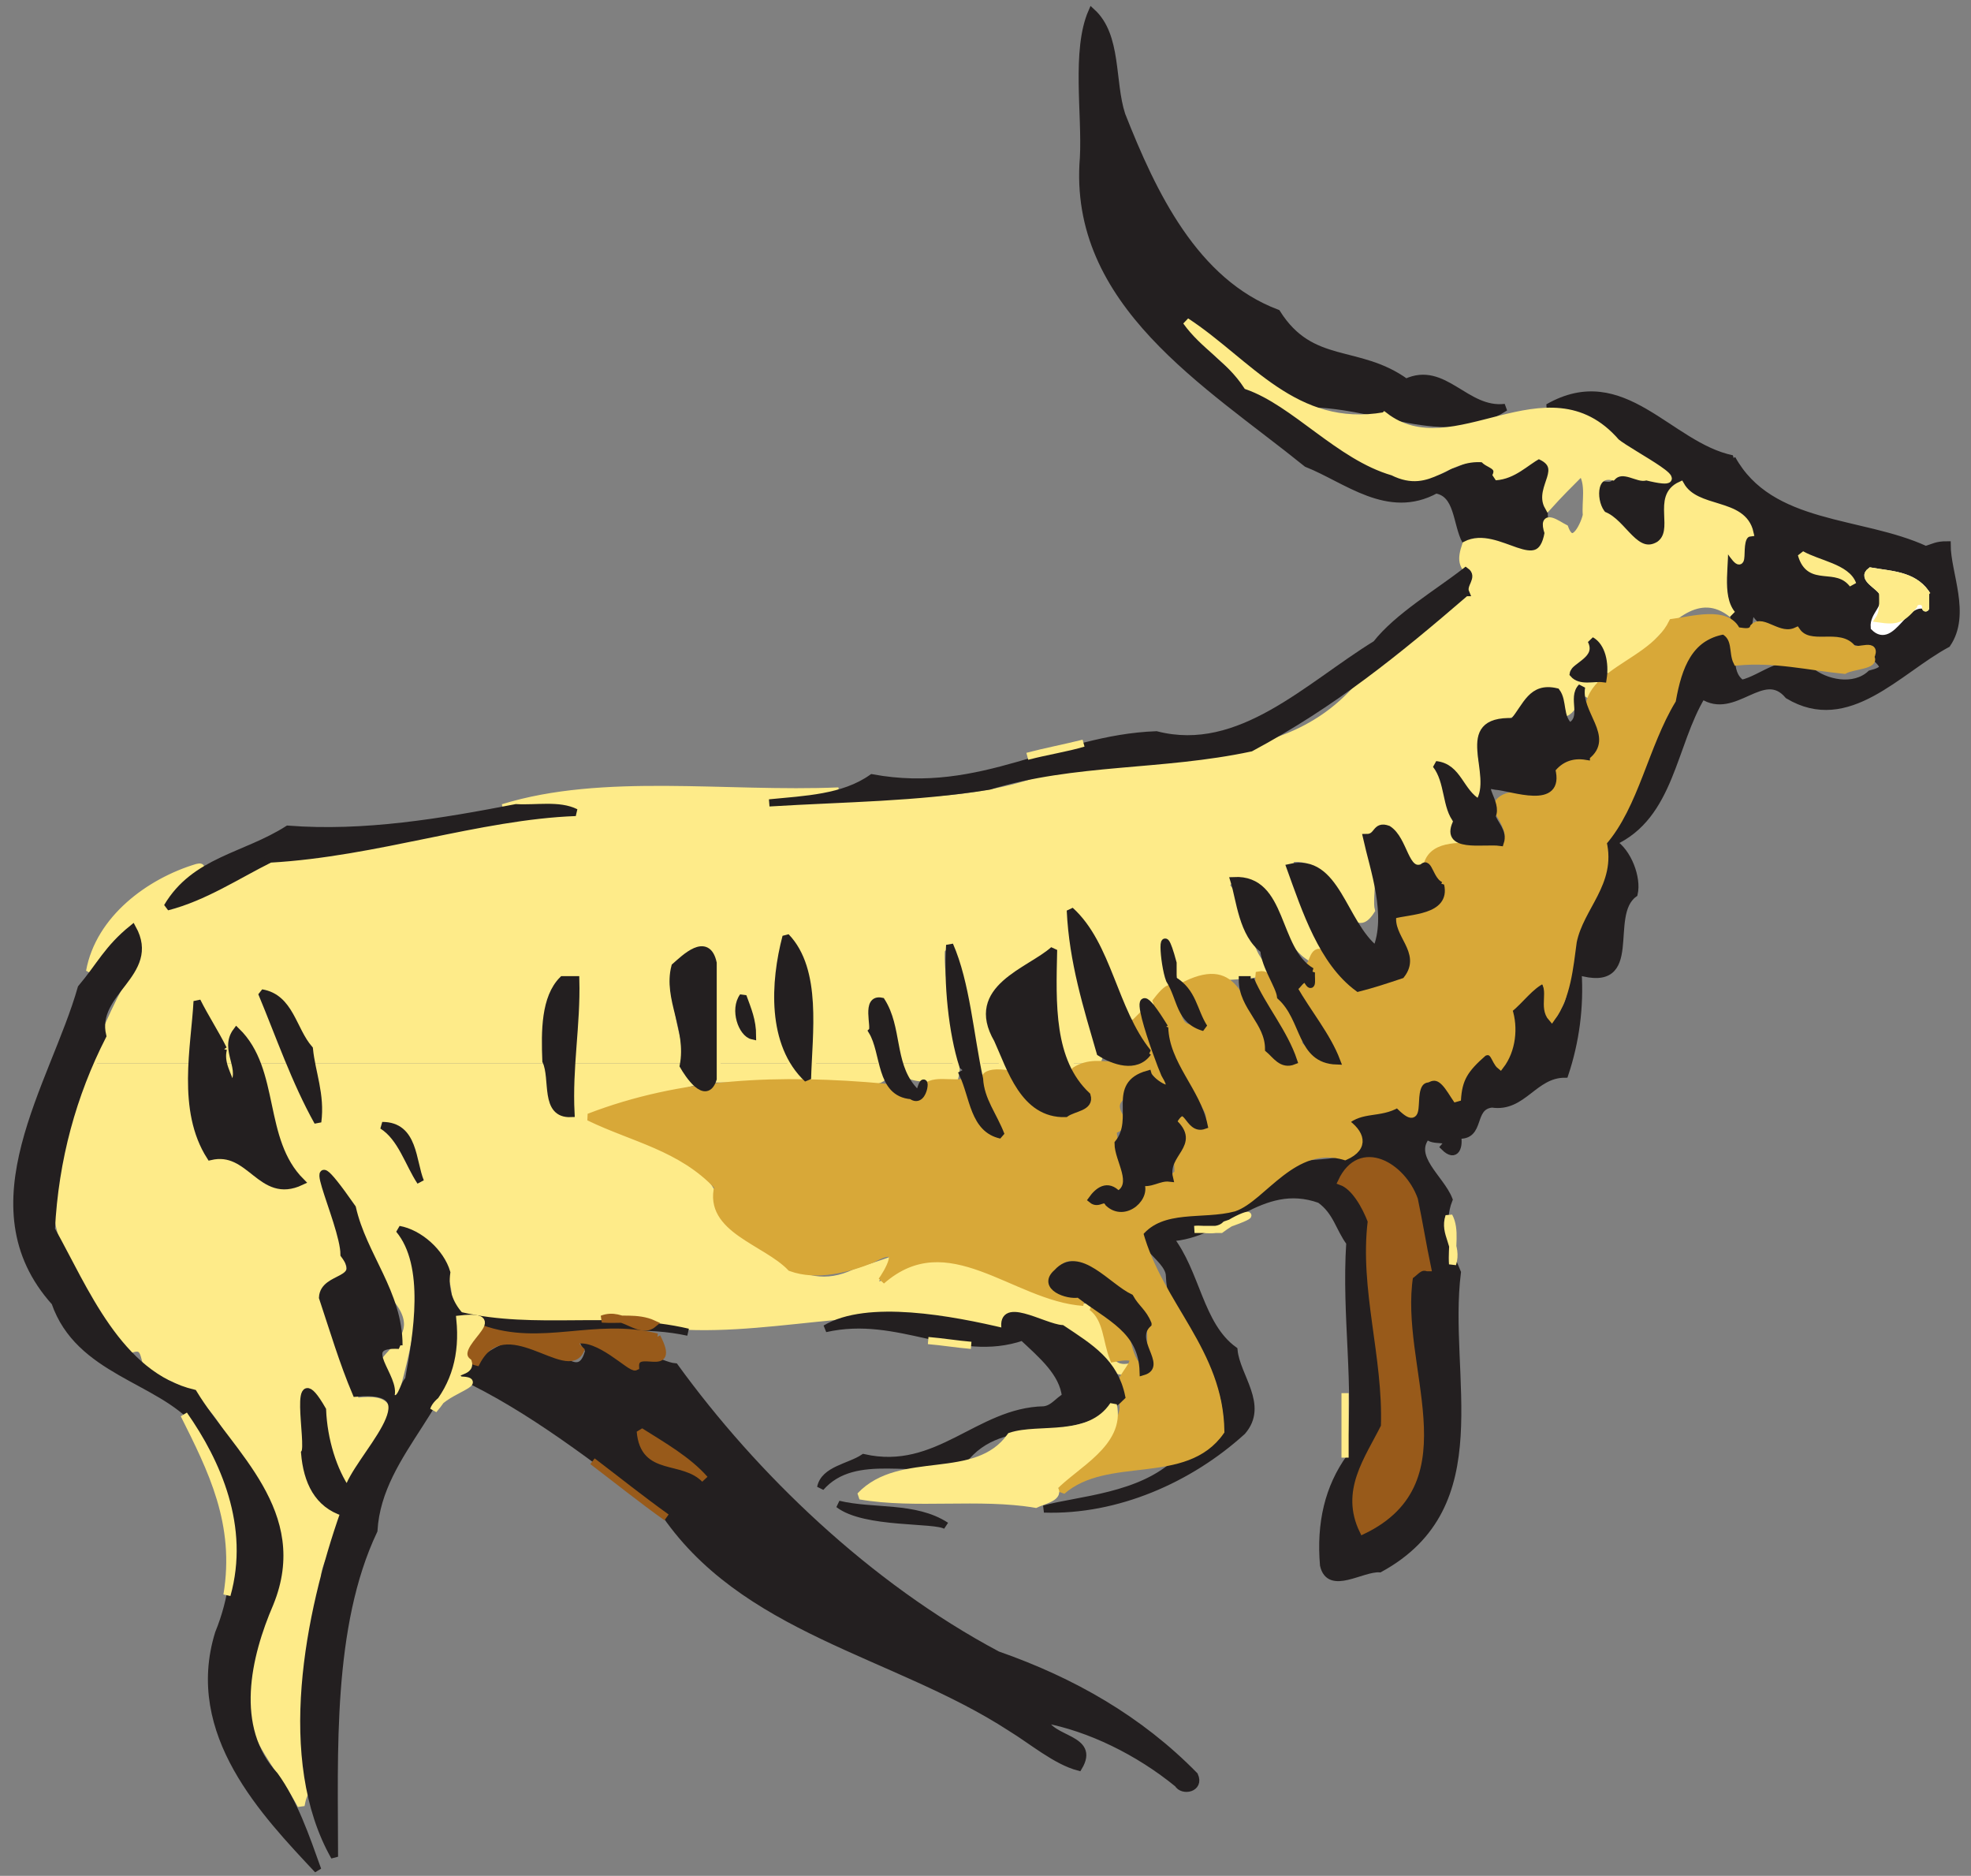 <?xml version="1.0" encoding="UTF-8" standalone="no"?>
<!-- Created with Inkscape (http://www.inkscape.org/) -->

<svg
   xmlns:dc="http://purl.org/dc/elements/1.1/"
   xmlns:cc="http://creativecommons.org/ns#"
   xmlns:rdf="http://www.w3.org/1999/02/22-rdf-syntax-ns#"
   xmlns:svg="http://www.w3.org/2000/svg"
   xmlns="http://www.w3.org/2000/svg"
   xmlns:sodipodi="http://sodipodi.sourceforge.net/DTD/sodipodi-0.dtd"
   xmlns:inkscape="http://www.inkscape.org/namespaces/inkscape"
   id="svg23713"
   version="1.1"
   inkscape:version="0.48.1 "
   width="206.25"
   height="196.25"
   xml:space="preserve"
   sodipodi:docname="Antelope_05.pdf"><rect width="100%" height="100%" fill="#808080" stroke="none"/><defs
     id="defs23717" /><sodipodi:namedview
     pagecolor="#ffffff"
     bordercolor="#666666"
     borderopacity="1"
     objecttolerance="10"
     gridtolerance="10"
     guidetolerance="10"
     inkscape:pageopacity="0"
     inkscape:pageshadow="2"
     inkscape:window-width="640"
     inkscape:window-height="480"
     id="namedview23715"
     showgrid="false"
     inkscape:zoom="1.4828025"
     inkscape:cx="103.125"
     inkscape:cy="98.125"
     inkscape:window-x="407"
     inkscape:window-y="117"
     inkscape:window-maximized="0"
     inkscape:current-layer="g23721" /><g
     id="g23721"
     inkscape:groupmode="layer"
     inkscape:label="Antelope_05"
     transform="matrix(1.25,0,0,-1.25,0,196.25)"><g
       id="g23723"
       transform="scale(0.24,0.24)"><path
         d="m 391.25,614.168 c 10.832,-27.5 25.418,-58.336 54.168,-69.168 12.082,-19.168 28.332,-12.082 45,-24.168 13.332,6.25 20.832,-10.414 34.582,-8.75 -20.832,-13.75 -45,2.086 -70.832,1.25 -14.168,8.336 -26.25,19.168 -40.418,30 -0.418,-0.414 -1.25,-0.832 -1.25,-1.25 14.582,-23.75 39.582,-30.832 62.918,-49.582 8.75,-4.168 21.664,-9.582 31.25,-2.918 3.332,0.418 9.164,5.418 13.75,1.25 -2.086,-5 5,-5.414 7.5,-2.914 3.332,2.082 8.75,9.164 12.082,2.914 -5.418,-8.332 5,-28.75 -9.168,-28.332 -6.25,1.668 -12.5,4.168 -19.582,2.918 -3.332,6.25 -2.5,16.664 -10.418,17.914 -16.664,-9.164 -31.25,3.75 -45,9.168 -34.582,27.918 -82.082,55.832 -77.914,106.668 0.832,15 -2.918,37.5 2.914,50.832 9.168,-8.332 6.668,-24.168 10.418,-35.832"
         style="fill:#231f20;fill-opacity:1;fill-rule:nonzero;stroke:none"
         id="path23725" /><path
         d="m 391.25,614.168 c 10.832,-27.5 25.418,-58.336 54.168,-69.168 12.082,-19.168 28.332,-12.082 45,-24.168 13.332,6.25 20.832,-10.414 34.582,-8.75 -20.832,-13.75 -45,2.086 -70.832,1.25 -14.168,8.336 -26.25,19.168 -40.418,30 -0.418,-0.414 -1.25,-0.832 -1.25,-1.25 14.582,-23.75 39.582,-30.832 62.918,-49.582 8.75,-4.168 21.664,-9.582 31.25,-2.918 3.332,0.418 9.164,5.418 13.75,1.25 -2.086,-5 5,-5.414 7.5,-2.914 3.332,2.082 8.75,9.164 12.082,2.914 -5.418,-8.332 5,-28.75 -9.168,-28.332 -6.25,1.668 -12.5,4.168 -19.582,2.918 -3.332,6.25 -2.5,16.664 -10.418,17.914 -16.664,-9.164 -31.25,3.75 -45,9.168 -34.582,27.918 -82.082,55.832 -77.914,106.668 0.832,15 -2.918,37.5 2.914,50.832 9.168,-8.332 6.668,-24.168 10.418,-35.832 z"
         style="fill:none;stroke:#231f20;stroke-opacity:1;stroke-width:2.5;stroke-linecap:square;stroke-linejoin:miter;stroke-miterlimit:2;stroke-dasharray:none"
         id="path23727" /><path
         d="m 604.168,494.168 c 13.332,-24.168 45,-21.25 67.5,-31.668 2.914,0.832 3.75,1.668 7.5,1.668 0,-10 7.082,-24.168 0,-34.586 -17.086,-9.164 -34.586,-30.414 -55.418,-17.914 -8.75,10.414 -18.75,-7.5 -30,0 -10.418,-17.086 -10.832,-42.086 -31.25,-51.25 5.418,-3.336 8.75,-12.5 7.5,-17.918 -10.418,-7.5 2.918,-33.75 -19.582,-27.082 0.832,-12.5 -0.836,-24.586 -4.586,-35.836 -10.832,0 -14.582,-12.082 -25.414,-10.414 -7.918,-0.836 -3.336,-11.668 -12.086,-10.836 0.836,-3.75 -0.414,-8.332 -4.582,-4.164 3.75,4.164 -4.582,1.25 -5.832,4.164 -6.668,-7.5 4.582,-15 7.5,-22.5 -3.336,-8.332 -0.418,-17.914 2.914,-25.414 -4.582,-36.25 13.336,-81.25 -27.082,-103.336 -6.25,0.418 -17.5,-7.914 -19.582,1.25 -1.25,14.586 1.664,27.086 9.164,37.5 2.918,25.836 -1.664,48.75 0,75 -3.75,5 -4.582,10.836 -10.414,15 -20.836,7.5 -33.336,-12.5 -52.5,-13.332 9.582,-12.082 10.414,-30.418 22.5,-39.168 0.832,-9.164 10.832,-19.164 2.914,-28.332 -18.332,-16.668 -43.75,-27.918 -69.164,-27.082 12.082,3.332 33.75,4.164 46.664,16.664 5.418,2.5 13.336,4.586 16.668,12.086 2.082,22.5 -18.75,31.25 -19.582,52.5 0,7.082 -16.668,12.914 -4.586,19.164 14.586,1.668 34.586,2.086 40.418,13.75 8.332,11.668 27.082,0.836 32.918,15 -4.168,4.586 -7.918,6.25 1.664,7.5 3.336,2.918 11.25,5 15,0 1.25,5 2.918,16.25 10.418,12.086 1.668,-2.918 1.668,-5.836 4.582,-7.5 5,7.082 1.668,14.582 12.086,16.25 -0.836,-2.086 1.664,-2.918 2.914,-4.586 10.836,9.586 -3.332,23.336 13.336,30 1.664,-2.082 2.914,-22.082 9.164,-8.75 4.586,7.5 0.418,18.336 5.836,25.418 -1.25,13.332 15,19.168 9.164,34.582 13.336,14.586 15.836,38.75 27.086,57.086 -0.836,7.914 8.332,10.414 13.332,13.332 4.582,-4.582 0.418,-12.5 6.25,-16.668 7.5,1.668 15,10 23.75,4.586 5.418,-4.586 15.418,-6.668 21.25,-1.25 10,2.5 -1.25,5 0,10.414 -7.5,0.418 -14.168,4.586 -22.5,2.918 -5,5.418 -15.418,0.832 -18.332,9.168 -2.918,-2.5 0.414,-8.336 -5.836,-6.25 -2.082,5.832 -10,42.914 1.668,19.582 -3.75,12.082 12.082,13.75 -1.668,20.832 -5.832,5.836 -15.832,3.75 -19.582,10.836 -13.75,-3.75 3.332,-28.336 -15,-21.25 -5.418,7.082 -14.168,10 -13.332,19.582 1.664,0.418 4.582,-1.25 5.832,1.668 -0.418,2.5 4.168,0.832 6.25,1.25 2.5,-3.336 11.25,-0.836 15,-1.25 -12.082,11.664 -29.582,18.75 -45,25.414 26.25,15 42.082,-13.332 64.168,-17.914"
         style="fill:#231f20;fill-opacity:1;fill-rule:nonzero;stroke:none"
         id="path23729" /><path
         d="m 604.168,494.168 c 13.332,-24.168 45,-21.25 67.5,-31.668 2.914,0.832 3.75,1.668 7.5,1.668 0,-10 7.082,-24.168 0,-34.586 -17.086,-9.164 -34.586,-30.414 -55.418,-17.914 -8.75,10.414 -18.75,-7.5 -30,0 -10.418,-17.086 -10.832,-42.086 -31.25,-51.25 5.418,-3.336 8.75,-12.5 7.5,-17.918 -10.418,-7.5 2.918,-33.75 -19.582,-27.082 0.832,-12.5 -0.836,-24.586 -4.586,-35.836 -10.832,0 -14.582,-12.082 -25.414,-10.414 -7.918,-0.836 -3.336,-11.668 -12.086,-10.836 0.836,-3.75 -0.414,-8.332 -4.582,-4.164 3.75,4.164 -4.582,1.25 -5.832,4.164 -6.668,-7.5 4.582,-15 7.5,-22.5 -3.336,-8.332 -0.418,-17.914 2.914,-25.414 -4.582,-36.25 13.336,-81.25 -27.082,-103.336 -6.25,0.418 -17.5,-7.914 -19.582,1.25 -1.25,14.586 1.664,27.086 9.164,37.5 2.918,25.836 -1.664,48.75 0,75 -3.75,5 -4.582,10.836 -10.414,15 -20.836,7.5 -33.336,-12.5 -52.5,-13.332 9.582,-12.082 10.414,-30.418 22.5,-39.168 0.832,-9.164 10.832,-19.164 2.914,-28.332 -18.332,-16.668 -43.75,-27.918 -69.164,-27.082 12.082,3.332 33.75,4.164 46.664,16.664 5.418,2.5 13.336,4.586 16.668,12.086 2.082,22.5 -18.75,31.25 -19.582,52.5 0,7.082 -16.668,12.914 -4.586,19.164 14.586,1.668 34.586,2.086 40.418,13.75 8.332,11.668 27.082,0.836 32.918,15 -4.168,4.586 -7.918,6.25 1.664,7.5 3.336,2.918 11.25,5 15,0 1.25,5 2.918,16.25 10.418,12.086 1.668,-2.918 1.668,-5.836 4.582,-7.5 5,7.082 1.668,14.582 12.086,16.25 -0.836,-2.086 1.664,-2.918 2.914,-4.586 10.836,9.586 -3.332,23.336 13.336,30 1.664,-2.082 2.914,-22.082 9.164,-8.75 4.586,7.5 0.418,18.336 5.836,25.418 -1.25,13.332 15,19.168 9.164,34.582 13.336,14.586 15.836,38.75 27.086,57.086 -0.836,7.914 8.332,10.414 13.332,13.332 4.582,-4.582 0.418,-12.5 6.25,-16.668 7.5,1.668 15,10 23.75,4.586 5.418,-4.586 15.418,-6.668 21.25,-1.25 10,2.5 -1.25,5 0,10.414 -7.5,0.418 -14.168,4.586 -22.5,2.918 -5,5.418 -15.418,0.832 -18.332,9.168 -2.918,-2.5 0.414,-8.336 -5.836,-6.25 -2.082,5.832 -10,42.914 1.668,19.582 -3.75,12.082 12.082,13.75 -1.668,20.832 -5.832,5.836 -15.832,3.75 -19.582,10.836 -13.75,-3.75 3.332,-28.336 -15,-21.25 -5.418,7.082 -14.168,10 -13.332,19.582 1.664,0.418 4.582,-1.25 5.832,1.668 -0.418,2.5 4.168,0.832 6.25,1.25 2.5,-3.336 11.25,-0.836 15,-1.25 -12.082,11.664 -29.582,18.75 -45,25.414 26.25,15 42.082,-13.332 64.168,-17.914 z"
         style="fill:none;stroke:#231f20;stroke-opacity:1;stroke-width:2.5;stroke-linecap:square;stroke-linejoin:miter;stroke-miterlimit:2;stroke-dasharray:none"
         id="path23731" /><path
         d="m 646.25,450.418 c -5.832,7.5 -15,0 -17.918,10.414 5.836,-3.332 15.836,-4.582 17.918,-10.414"
         style="fill:#feeb89;fill-opacity:1;fill-rule:nonzero;stroke:none"
         id="path23733" /><path
         d="m 646.25,450.418 c -5.832,7.5 -15,0 -17.918,10.414 5.836,-3.332 15.836,-4.582 17.918,-10.414 z"
         style="fill:none;stroke:#feeb89;stroke-opacity:1;stroke-width:2.5;stroke-linecap:square;stroke-linejoin:miter;stroke-miterlimit:2;stroke-dasharray:none"
         id="path23735" /><path
         d="m 238.742,283.332 c 0.793,-2.266 1.637,-4.488 2.508,-6.664 -12.5,-3.75 -25.832,-5 -37.5,-10.836 13.75,-13.332 45.418,-12.914 46.668,-35.832 15,-9.168 27.082,-29.582 47.914,-19.582 4.586,1.664 9.168,2.914 13.336,4.582 -3.336,-2.5 -12.086,-12.918 -1.25,-7.5 24.582,19.582 44.164,-10.418 68.75,-9.168 7.082,-5.832 3.75,-23.332 15,-20.832 -6.25,-5.832 -9.168,7.5 -16.25,10.418 -8.336,5.414 -17.5,8.332 -27.086,9.164 3.75,-9.582 -5.832,-3.332 -10.414,-2.914 -36.668,7.5 -75,-6.25 -111.25,-1.668 -0.836,1.25 -1.668,1.668 -2.918,2.918 -21.668,-1.25 -47.5,-5 -67.5,2.914 1.25,12.5 -6.668,22.086 -16.25,28.75 -1.668,0 -3.75,0.418 -4.582,-1.664 11.25,-15 4.582,-39.586 0,-57.086 -17.5,12.918 15.414,15 0,33.336 -8.75,15 -12.5,35.414 -25.418,46.25 -2.082,-12.5 5.832,-25.418 7.5,-38.75 -6.25,0.832 -4.582,-5.836 -9.168,-7.5 4.586,-12.086 9.168,-24.168 13.336,-36.25 25,3.332 -1.25,-20 -2.918,-30 -7.082,9.582 -3.332,28.75 -15,34.582 -4.168,-14.168 1.25,-23.332 1.668,-37.5 22.914,-0.832 0.832,-19.582 2.914,-30 -1.25,-24.168 -10.832,-47.918 -2.914,-72.082 -2.086,-1.25 -2.5,-3.75 -2.918,-5.836 -7.5,14.586 -27.082,32.5 -15,53.75 4.582,14.586 9.168,29.586 7.5,46.668 -15,18.332 -17.5,44.168 -43.75,50.832 -5,1.668 -1.25,10.836 -8.75,7.5 -12.918,19.168 -30,37.918 -24.168,63.336 3.531,12.254 7.168,24.613 11.629,36.664 l 206.281,0"
         style="fill:#feeb89;fill-opacity:1;fill-rule:nonzero;stroke:none"
         id="path23737" /><path
         d="m 276.047,283.332 c 0.465,-0.859 0.949,-1.691 1.453,-2.5 0.832,-0.832 1.668,-1.664 2.918,-2.914 -10.418,0 -20,0 -30,0 -0.191,1.77 -0.289,3.578 -0.328,5.414 l 25.957,0"
         style="fill:#feeb89;fill-opacity:1;fill-rule:nonzero;stroke:none"
         id="path23739" /><path
         d="m 307.492,283.332 c 5.953,-11.828 -17.808,-2.426 -24.16,-5.414 0,1.746 0.027,3.559 0.066,5.414 l 24.094,0"
         style="fill:#feeb89;fill-opacity:1;fill-rule:nonzero;stroke:none"
         id="path23741" /><path
         d="m 333.539,283.332 c 0.012,-1.977 -0.168,-3.797 -0.621,-5.414 -6.551,0.727 -17.234,-1.723 -19.277,5.414 l 19.898,0"
         style="fill:#feeb89;fill-opacity:1;fill-rule:nonzero;stroke:none"
         id="path23743" /><path
         d="m 349.723,283.332 c 0.332,-0.848 0.703,-1.68 1.109,-2.5 -2.914,-0.414 -6.664,1.25 -9.164,-1.25 -0.066,1.242 -0.133,2.492 -0.211,3.75 l 8.266,0"
         style="fill:#feeb89;fill-opacity:1;fill-rule:nonzero;stroke:none"
         id="path23745" /><path
         d="m 381.965,283.332 c -0.32,-0.297 -0.699,-0.574 -1.133,-0.832 -4.664,-2.168 -6.664,-1.266 -7.73,0.832 l 8.863,0"
         style="fill:#feeb89;fill-opacity:1;fill-rule:nonzero;stroke:none"
         id="path23747" /><path
         d="m 32.461,283.332 c 4.488,12.121 9.812,23.93 16.707,35 -0.836,4.586 2.914,10.836 -2.918,13.75 -8.75,-4.164 -9.168,-11.25 -15,-16.664 3.332,18.332 20.832,31.25 37.5,36.25 5,1.25 -5.832,-6.25 -7.5,-7.5 -1.25,-2.086 -4.582,-3.75 -4.582,-6.25 15.414,-1.25 28.332,13.332 43.75,16.664 35,1.25 67.914,14.586 102.082,15 -5,7.918 -18.75,4.168 -27.082,2.918 35,10.832 77.914,4.168 117.082,5.832 -8.75,-1.25 -17.082,-2.914 -25.832,-4.164 32.082,1.25 64.164,-2.5 94.582,7.5 37.5,13.75 82.918,-0.836 112.5,32.914 13.75,12.918 32.918,20.836 40.418,38.75 -4.586,3.336 -4.586,5.836 -2.918,10.836 11.25,5.832 25.832,-12.918 28.75,4.164 -2.5,7.5 3.332,2.918 5.832,1.668 2.918,-7.918 7.086,2.082 7.5,4.582 -0.414,4.586 1.25,10.836 -1.664,15 C 547.5,485.418 543.75,481.668 540,477.5 c -3.75,6.668 7.082,13.75 -3.332,17.918 -4.586,-2.5 -8.75,-7.086 -15,-7.5 2.082,4.164 -2.918,4.164 -4.168,6.25 -13.332,1.25 -18.332,-11.25 -31.668,-4.586 -18.75,5.418 -34.164,24.168 -50.832,30 -6.25,9.586 -15,13.75 -21.25,22.5 21.668,-14.164 37.918,-38.332 69.168,-32.914 24.164,-18.75 56.664,18.75 80.832,-9.168 5,-4.168 30.832,-17.082 10.418,-12.082 -2.5,-1.25 -7.918,3.75 -11.668,0 -7.5,1.664 -7.082,-9.586 -3.332,-13.336 7.082,-2.5 11.25,-15.414 19.582,-10.414 7.082,5 -1.668,16.664 7.5,20.832 5.418,-9.582 21.668,-5.418 24.168,-16.668 -6.668,-0.832 1.25,-19.582 -9.168,-2.914 1.25,-6.668 -2.5,-18.75 2.918,-25.418 -23.336,18.75 -41.25,-45 -49.168,-7.5 4.582,-10.832 -15.832,-6.668 -4.582,-16.668 5.414,0.418 9.164,0 2.914,-4.164 0,1.25 0.418,3.75 -1.664,4.164 -3.336,-2.914 -0.836,-7.914 -5.836,-10.414 0.418,7.082 -5.832,11.664 -12.082,7.5 -4.582,-8.75 -10.832,-8.75 -17.918,-15 -4.582,-7.5 2.086,-14.168 0,-22.5 -7.082,3.332 -8.332,16.664 -16.664,12.082 4.582,-8.332 5.414,-21.25 9.164,-27.082 -20,-29.168 -15.832,21.664 -32.914,0 5.414,-5 1.664,-19.168 2.914,-23.75 -6.664,-10.418 -8.332,8.332 -15,11.664 -3.332,4.168 -7.5,7.5 -13.332,6.25 0,-7.5 4.582,-17.082 7.5,-25.414 5.418,-2.918 1.25,-6.25 0,-9.168 -7.5,4.168 -10.418,15 -15,22.5 -0.418,4.168 -6.668,7.5 -12.082,5.832 -1.25,-0.832 -2.086,-1.664 -2.918,-2.914 7.918,-8.75 5.832,-22.918 15,-30 -9.582,-2.5 -21.25,-0.836 -30,-4.586 -2.082,5.836 -1.668,14.168 -7.5,16.668 -3.75,-6.668 10.418,-18.75 -3.332,-22.5 -0.418,0.832 -1.25,1.668 -2.918,1.668 1.25,-6.668 -7.918,-10.836 -7.5,-1.668 -4.168,12.082 -9.168,25.832 -17.918,32.918 -4.164,-5.418 1.25,-16.668 1.668,-22.5 -1.586,-11.91 13.461,-26.086 6.965,-32.086 l -8.863,0 c -1.602,3.152 -1.102,9 -4.352,11.25 -0.418,10 1.25,20.836 -1.25,30 -7.5,-3.332 -15,-10.832 -22.5,-16.664 1.504,-7.891 1.652,-16.801 4.723,-24.586 l -8.266,0 c -0.914,15.203 -2.894,31.34 -10.207,42.5 -1.25,-0.832 -1.668,-1.664 -2.918,-2.914 -0.703,-13.375 5.133,-28.828 5.207,-39.586 l -19.898,0 c -0.297,1.035 -0.414,2.273 -0.309,3.75 2.086,8.336 -3.75,12.918 -5.832,19.586 -9.168,-2.086 -2.082,-12.086 -3.332,-18.336 1.551,-1.984 2.637,-3.633 3.324,-5 l -24.094,0 c 0.305,15.856 1.211,35.02 -9.23,45.836 -7.438,-13.313 -5.316,-32.504 1.879,-45.836 l -25.957,0 c -0.277,14.141 3.121,29.82 -4.258,41.25 -7.5,2.5 -5.832,-6.664 -12.082,-7.5 -1.375,-11.355 1.227,-22.996 4.992,-33.75 l -206.281,0"
         style="fill:#feeb89;fill-opacity:1;fill-rule:nonzero;stroke:none"
         id="path23749" /><path
         d="m 482.918,509.168 c 24.164,-18.75 56.664,18.75 80.832,-9.168 5,-4.168 30.832,-17.082 10.418,-12.082 -2.5,-1.25 -7.918,3.75 -11.668,0 -7.5,1.664 -7.082,-9.586 -3.332,-13.336 7.082,-2.5 11.25,-15.414 19.582,-10.414 7.082,5 -1.668,16.664 7.5,20.832 5.418,-9.582 21.668,-5.418 24.168,-16.668 -6.668,-0.832 1.25,-19.582 -9.168,-2.914 1.25,-6.668 -2.5,-18.75 2.918,-25.418 -23.336,18.75 -41.25,-45 -49.168,-7.5 4.582,-10.832 -15.832,-6.668 -4.582,-16.668 5.414,0.418 9.164,0 2.914,-4.164 0,1.25 0.418,3.75 -1.664,4.164 -3.336,-2.914 -0.836,-7.914 -5.836,-10.414 0.418,7.082 -5.832,11.664 -12.082,7.5 -4.582,-8.75 -10.832,-8.75 -17.918,-15 -4.582,-7.5 2.086,-14.168 0,-22.5 -7.082,3.332 -8.332,16.664 -16.664,12.082 4.582,-8.332 5.414,-21.25 9.164,-27.082 -20,-29.168 -15.832,21.664 -32.914,0 5.414,-5 1.664,-19.168 2.914,-23.75 -6.664,-10.418 -8.332,8.332 -15,11.664 -3.332,4.168 -7.5,7.5 -13.332,6.25 0,-7.5 4.582,-17.082 7.5,-25.414 5.418,-2.918 1.25,-6.25 0,-9.168 -7.5,4.168 -10.418,15 -15,22.5 -0.418,4.168 -6.668,7.5 -12.082,5.832 -1.25,-0.832 -2.086,-1.664 -2.918,-2.914 7.918,-8.75 5.832,-22.918 15,-30 -9.582,-2.5 -21.25,-0.836 -30,-4.586 -2.082,5.836 -1.668,14.168 -7.5,16.668 -3.75,-6.668 10.418,-18.75 -3.332,-22.5 -0.418,0.832 -1.25,1.668 -2.918,1.668 1.25,-6.668 -7.918,-10.836 -7.5,-1.668 -4.168,12.082 -9.168,25.832 -17.918,32.918 -4.164,-5.418 1.25,-16.668 1.668,-22.5 -1.668,-12.5 15,-27.5 5.832,-32.918 -11.664,-5.418 -6.664,8.332 -12.082,12.082 -0.418,10 1.25,20.836 -1.25,30 -7.5,-3.332 -15,-10.832 -22.5,-16.664 1.668,-8.75 1.668,-18.75 5.832,-27.086 -2.914,-0.414 -6.664,1.25 -9.164,-1.25 -0.836,16.25 -2.5,34.168 -10.418,46.25 -1.25,-0.832 -1.668,-1.664 -2.918,-2.914 -0.832,-15.836 7.5,-34.586 4.586,-45 -7.5,0.832 -20.418,-2.5 -19.586,9.164 2.086,8.336 -3.75,12.918 -5.832,19.586 -9.168,-2.086 -2.082,-12.086 -3.332,-18.336 15,-19.164 -13.75,-7.082 -20.836,-10.414 0,16.664 2.5,39.164 -9.164,51.25 -7.918,-14.168 -5,-35 3.332,-48.336 0.832,-0.832 1.668,-1.664 2.918,-2.914 -10.418,0 -20,0 -30,0 -1.668,15.414 3.75,33.75 -4.586,46.664 -7.5,2.5 -5.832,-6.664 -12.082,-7.5 -1.668,-13.75 2.5,-27.914 7.5,-40.414 -12.5,-3.75 -25.832,-5 -37.5,-10.836 13.75,-13.332 45.418,-12.914 46.668,-35.832 15,-9.168 27.082,-29.582 47.914,-19.582 4.586,1.664 9.168,2.914 13.336,4.582 -3.336,-2.5 -12.086,-12.918 -1.25,-7.5 24.582,19.582 44.164,-10.418 68.75,-9.168 7.082,-5.832 3.75,-23.332 15,-20.832 -6.25,-5.832 -9.168,7.5 -16.25,10.418 -8.336,5.414 -17.5,8.332 -27.086,9.164 3.75,-9.582 -5.832,-3.332 -10.414,-2.914 -36.668,7.5 -75,-6.25 -111.25,-1.668 -0.836,1.25 -1.668,1.668 -2.918,2.918 -21.668,-1.25 -47.5,-5 -67.5,2.914 1.25,12.5 -6.668,22.086 -16.25,28.75 -1.668,0 -3.75,0.418 -4.582,-1.664 11.25,-15 4.582,-39.586 0,-57.086 -17.5,12.918 15.414,15 0,33.336 -8.75,15 -12.5,35.414 -25.418,46.25 -2.082,-12.5 5.832,-25.418 7.5,-38.75 -6.25,0.832 -4.582,-5.836 -9.168,-7.5 4.586,-12.086 9.168,-24.168 13.336,-36.25 25,3.332 -1.25,-20 -2.918,-30 -7.082,9.582 -3.332,28.75 -15,34.582 -4.168,-14.168 1.25,-23.332 1.668,-37.5 22.914,-0.832 0.832,-19.582 2.914,-30 -1.25,-24.168 -10.832,-47.918 -2.914,-72.082 -2.086,-1.25 -2.5,-3.75 -2.918,-5.836 -7.5,14.586 -27.082,32.5 -15,53.75 4.582,14.586 9.168,29.586 7.5,46.668 -15,18.332 -17.5,44.168 -43.75,50.832 -5,1.668 -1.25,10.836 -8.75,7.5 -12.918,19.168 -30,37.918 -24.168,63.336 7.086,24.582 14.586,49.582 28.336,71.664 -0.836,4.586 2.914,10.836 -2.918,13.75 -8.75,-4.164 -9.168,-11.25 -15,-16.664 3.332,18.332 20.832,31.25 37.5,36.25 5,1.25 -5.832,-6.25 -7.5,-7.5 -1.25,-2.086 -4.582,-3.75 -4.582,-6.25 15.414,-1.25 28.332,13.332 43.75,16.664 35,1.25 67.914,14.586 102.082,15 -5,7.918 -18.75,4.168 -27.082,2.918 35,10.832 77.914,4.168 117.082,5.832 -8.75,-1.25 -17.082,-2.914 -25.832,-4.164 32.082,1.25 64.164,-2.5 94.582,7.5 37.5,13.75 82.918,-0.836 112.5,32.914 13.75,12.918 32.918,20.836 40.418,38.75 -4.586,3.336 -4.586,5.836 -2.918,10.836 11.25,5.832 25.832,-12.918 28.75,4.164 -2.5,7.5 3.332,2.918 5.832,1.668 2.918,-7.918 7.086,2.082 7.5,4.582 -0.414,4.586 1.25,10.836 -1.664,15 C 547.5,485.418 543.75,481.668 540,477.5 c -3.75,6.668 7.082,13.75 -3.332,17.918 -4.586,-2.5 -8.75,-7.086 -15,-7.5 2.082,4.164 -2.918,4.164 -4.168,6.25 -13.332,1.25 -18.332,-11.25 -31.668,-4.586 -18.75,5.418 -34.164,24.168 -50.832,30 -6.25,9.586 -15,13.75 -21.25,22.5 21.668,-14.164 37.918,-38.332 69.168,-32.914 z"
         style="fill:none;stroke:#feeb89;stroke-opacity:1;stroke-width:2.5;stroke-linecap:square;stroke-linejoin:miter;stroke-miterlimit:2;stroke-dasharray:none"
         id="path23751" /><path
         d="M 511.25,447.5 C 487.082,426.668 465,408.75 436.25,393.332 405,386.668 375,389.168 345,380 c -26.25,-4.168 -49.168,-4.168 -76.668,-5.832 12.5,1.25 25.836,1.664 35.836,8.75 38.332,-7.086 64.582,13.75 99.164,15 29.168,-7.5 52.918,17.082 76.668,31.664 7.5,9.586 21.668,17.918 31.25,25.418 2.918,-2.082 -1.25,-4.582 0,-7.5"
         style="fill:#231f20;fill-opacity:1;fill-rule:nonzero;stroke:none"
         id="path23753" /><path
         d="M 511.25,447.5 C 487.082,426.668 465,408.75 436.25,393.332 405,386.668 375,389.168 345,380 c -26.25,-4.168 -49.168,-4.168 -76.668,-5.832 12.5,1.25 25.836,1.664 35.836,8.75 38.332,-7.086 64.582,13.75 99.164,15 29.168,-7.5 52.918,17.082 76.668,31.664 7.5,9.586 21.668,17.918 31.25,25.418 2.918,-2.082 -1.25,-4.582 0,-7.5 z"
         style="fill:none;stroke:#231f20;stroke-opacity:1;stroke-width:2.5;stroke-linecap:square;stroke-linejoin:miter;stroke-miterlimit:2;stroke-dasharray:none"
         id="path23755" /><path
         d="m 671.668,447.5 c 0,-1.668 0,-7.5 0,-4.582 -7.5,2.5 -11.668,-13.75 -17.918,-7.5 -0.418,4.582 5,6.664 2.918,12.082 -1.25,2.5 -7.5,5 -4.168,7.5 7.082,-1.25 14.582,-1.25 19.168,-7.5"
         style="fill:#ffffff;fill-opacity:1;fill-rule:nonzero;stroke:none"
         id="path23757" /><path
         d="m 671.668,447.5 c 0,-1.668 0,-7.5 0,-4.582 -7.5,2.5 -11.668,-13.75 -17.918,-7.5 -0.418,4.582 5,6.664 2.918,12.082 -1.25,2.5 -7.5,5 -4.168,7.5 7.082,-1.25 14.582,-1.25 19.168,-7.5 z"
         style="fill:none;stroke:#ffffff;stroke-opacity:1;stroke-width:2.5;stroke-linecap:square;stroke-linejoin:miter;stroke-miterlimit:2;stroke-dasharray:none"
         id="path23759" /><path
         d="m 605.832,434.168 c 1.668,0 5,-1.25 5.836,1.25 3.332,3.332 8.75,-4.168 15,-1.25 4.582,-6.668 15,0 19.582,-6.25 2.082,-1.25 8.75,2.5 6.25,-2.918 2.082,-2.918 -6.25,-2.918 -9.168,-4.582 -12.5,1.25 -24.164,4.164 -37.5,2.914 -1.664,3.336 0,8.336 -4.582,10.836 -12.082,-2.086 -15.832,-12.5 -17.918,-24.168 -9.582,-15.832 -12.914,-36.668 -24.164,-49.582 3.332,-14.168 -7.918,-22.5 -10.418,-34.586 -1.25,-9.164 -2.082,-19.164 -7.5,-26.664 -3.332,3.75 0.418,9.582 -2.918,13.332 -4.582,-2.082 -7.914,-7.082 -12.082,-10.418 2.082,-6.25 1.25,-14.164 -2.918,-19.582 -2.082,1.668 -2.082,6.25 -5.832,4.582 -6.668,-5.832 -8.75,-9.164 -9.168,-16.664 -2.914,4.164 -5.414,10 -10.414,7.5 -8.336,-1.25 0.414,-20 -10.418,-8.75 -6.25,-3.75 -12.5,-1.25 -18.332,-6.25 5.414,-3.75 7.5,-8.75 0,-12.086 -17.918,5.418 -28.75,-14.582 -38.75,-17.914 -10.836,-2.918 -25,0.832 -32.918,-8.75 7.082,-25.418 27.918,-41.25 28.332,-69.168 -12.5,-17.918 -39.582,-7.082 -55.414,-20.832 -0.836,5.832 10.832,10.832 16.25,16.25 2.082,5 6.664,12.082 4.582,15 -6.668,6.25 14.168,18.332 -2.918,15 -2.5,6.25 -2.082,13.75 -7.5,17.914 17.5,-1.664 7.5,-19.164 20.836,-23.75 -1.668,8.75 2.914,20 -5.836,27.086 -9.582,3.75 -23.75,25.414 -30,5.832 1.25,-5.832 7.918,-5.832 12.086,-7.5 -24.168,1.668 -47.086,27.918 -70.418,7.5 1.25,1.668 9.582,14.582 -3.332,7.5 -8.336,-3.332 -19.168,-6.25 -28.336,-2.918 -8.75,9.168 -29.164,13.336 -25.414,28.336 -12.918,13.75 -29.586,16.664 -45,24.164 32.5,12.5 66.25,13.75 103.332,10.418 2.5,-4.582 7.082,-5 12.082,-4.582 1.25,8.75 8.75,5.414 15,6.25 2.918,-7.918 5.418,-17.086 13.336,-19.586 5.832,7.5 -18.336,25.836 3.332,22.5 1.25,-6.664 7.918,-11.664 13.332,-15 5.836,-0.832 10.836,0.836 15,4.586 0,5.414 -7.914,9.164 -5.832,11.664 9.168,5.836 18.75,-3.332 26.668,6.25 -3.336,2.918 -5.418,6.25 -5.836,10.418 1.25,1.25 1.668,1.668 2.918,2.918 0.418,-9.168 5,-16.668 7.5,-25.418 -1.668,1.668 -1.668,4.582 -4.582,5.832 C 395.418,280 393.75,275 390,270.418 c -2.918,-4.586 5.418,-7.918 -1.668,-10.418 -0.414,-6.25 7.918,-22.082 -1.664,-19.582 -2.086,3.332 -4.168,-2.918 -7.5,-2.918 3.332,-7.082 8.75,-2.5 15,-5.832 2.5,2.082 7.082,5.832 3.332,8.75 5,-0.836 9.582,0.832 13.332,4.582 0.418,2.5 -1.25,7.082 1.668,7.5 6.668,5 -7.082,7.082 0,12.082 2.918,-5 13.75,-4.582 7.5,4.586 C 411.668,280 407.918,292.5 403.332,305 c 11.25,14.582 2.086,-11.25 13.336,-9.168 0.832,-0.414 1.664,-1.664 3.332,-1.25 2.5,5.418 -4.168,10.836 -6.25,16.25 18.332,8.75 18.332,-7.914 27.082,-17.914 -2.082,-5 3.75,-7.086 5.836,-10.418 2.082,0.418 5,-1.25 6.25,1.668 -1.668,11.25 -15,19.164 -13.75,30 4.164,0.832 4.164,-4.586 7.5,-6.25 -1.25,-5.418 7.082,-10.836 6.25,-17.918 2.914,-2.918 7.5,-8.332 13.332,-7.5 1.668,9.582 -8.75,17.918 -13.332,27.082 2.914,2.5 7.914,-1.25 5.832,5.836 -0.832,0.832 -1.25,2.082 -2.918,1.664 2.5,0 1.668,6.668 5.836,4.586 1.25,-7.918 7.5,-7.5 12.082,-13.75 6.25,2.5 14.582,2.5 17.918,9.164 -1.25,5.836 -2.918,12.086 -4.168,17.918 5.832,0.418 13.75,0 16.25,5.832 2.082,5.836 -3.75,8.336 -5.832,12.086 4.582,14.582 40.414,-5 23.75,19.582 4.164,10.832 25,-4.168 21.25,13.332 4.164,5.836 14.582,1.25 15,9.168 -14.586,24.168 17.082,25 25.414,42.082 6.668,0.836 19.168,4.586 22.5,-2.914"
         style="fill:#d8a838;fill-opacity:1;fill-rule:nonzero;stroke:none"
         id="path23761" /><path
         d="m 605.832,434.168 c 1.668,0 5,-1.25 5.836,1.25 3.332,3.332 8.75,-4.168 15,-1.25 4.582,-6.668 15,0 19.582,-6.25 2.082,-1.25 8.75,2.5 6.25,-2.918 2.082,-2.918 -6.25,-2.918 -9.168,-4.582 -12.5,1.25 -24.164,4.164 -37.5,2.914 -1.664,3.336 0,8.336 -4.582,10.836 -12.082,-2.086 -15.832,-12.5 -17.918,-24.168 -9.582,-15.832 -12.914,-36.668 -24.164,-49.582 3.332,-14.168 -7.918,-22.5 -10.418,-34.586 -1.25,-9.164 -2.082,-19.164 -7.5,-26.664 -3.332,3.75 0.418,9.582 -2.918,13.332 -4.582,-2.082 -7.914,-7.082 -12.082,-10.418 2.082,-6.25 1.25,-14.164 -2.918,-19.582 -2.082,1.668 -2.082,6.25 -5.832,4.582 -6.668,-5.832 -8.75,-9.164 -9.168,-16.664 -2.914,4.164 -5.414,10 -10.414,7.5 -8.336,-1.25 0.414,-20 -10.418,-8.75 -6.25,-3.75 -12.5,-1.25 -18.332,-6.25 5.414,-3.75 7.5,-8.75 0,-12.086 -17.918,5.418 -28.75,-14.582 -38.75,-17.914 -10.836,-2.918 -25,0.832 -32.918,-8.75 7.082,-25.418 27.918,-41.25 28.332,-69.168 -12.5,-17.918 -39.582,-7.082 -55.414,-20.832 -0.836,5.832 10.832,10.832 16.25,16.25 2.082,5 6.664,12.082 4.582,15 -6.668,6.25 14.168,18.332 -2.918,15 -2.5,6.25 -2.082,13.75 -7.5,17.914 17.5,-1.664 7.5,-19.164 20.836,-23.75 -1.668,8.75 2.914,20 -5.836,27.086 -9.582,3.75 -23.75,25.414 -30,5.832 1.25,-5.832 7.918,-5.832 12.086,-7.5 -24.168,1.668 -47.086,27.918 -70.418,7.5 1.25,1.668 9.582,14.582 -3.332,7.5 -8.336,-3.332 -19.168,-6.25 -28.336,-2.918 -8.75,9.168 -29.164,13.336 -25.414,28.336 -12.918,13.75 -29.586,16.664 -45,24.164 32.5,12.5 66.25,13.75 103.332,10.418 2.5,-4.582 7.082,-5 12.082,-4.582 1.25,8.75 8.75,5.414 15,6.25 2.918,-7.918 5.418,-17.086 13.336,-19.586 5.832,7.5 -18.336,25.836 3.332,22.5 1.25,-6.664 7.918,-11.664 13.332,-15 5.836,-0.832 10.836,0.836 15,4.586 0,5.414 -7.914,9.164 -5.832,11.664 9.168,5.836 18.75,-3.332 26.668,6.25 -3.336,2.918 -5.418,6.25 -5.836,10.418 1.25,1.25 1.668,1.668 2.918,2.918 0.418,-9.168 5,-16.668 7.5,-25.418 -1.668,1.668 -1.668,4.582 -4.582,5.832 C 395.418,280 393.75,275 390,270.418 c -2.918,-4.586 5.418,-7.918 -1.668,-10.418 -0.414,-6.25 7.918,-22.082 -1.664,-19.582 -2.086,3.332 -4.168,-2.918 -7.5,-2.918 3.332,-7.082 8.75,-2.5 15,-5.832 2.5,2.082 7.082,5.832 3.332,8.75 5,-0.836 9.582,0.832 13.332,4.582 0.418,2.5 -1.25,7.082 1.668,7.5 6.668,5 -7.082,7.082 0,12.082 2.918,-5 13.75,-4.582 7.5,4.586 C 411.668,280 407.918,292.5 403.332,305 c 11.25,14.582 2.086,-11.25 13.336,-9.168 0.832,-0.414 1.664,-1.664 3.332,-1.25 2.5,5.418 -4.168,10.836 -6.25,16.25 18.332,8.75 18.332,-7.914 27.082,-17.914 -2.082,-5 3.75,-7.086 5.836,-10.418 2.082,0.418 5,-1.25 6.25,1.668 -1.668,11.25 -15,19.164 -13.75,30 4.164,0.832 4.164,-4.586 7.5,-6.25 -1.25,-5.418 7.082,-10.836 6.25,-17.918 2.914,-2.918 7.5,-8.332 13.332,-7.5 1.668,9.582 -8.75,17.918 -13.332,27.082 2.914,2.5 7.914,-1.25 5.832,5.836 -0.832,0.832 -1.25,2.082 -2.918,1.664 2.5,0 1.668,6.668 5.836,4.586 1.25,-7.918 7.5,-7.5 12.082,-13.75 6.25,2.5 14.582,2.5 17.918,9.164 -1.25,5.836 -2.918,12.086 -4.168,17.918 5.832,0.418 13.75,0 16.25,5.832 2.082,5.836 -3.75,8.336 -5.832,12.086 4.582,14.582 40.414,-5 23.75,19.582 4.164,10.832 25,-4.168 21.25,13.332 4.164,5.836 14.582,1.25 15,9.168 -14.586,24.168 17.082,25 25.414,42.082 6.668,0.836 19.168,4.586 22.5,-2.914 z"
         style="fill:none;stroke:#d8a838;stroke-opacity:1;stroke-width:2.5;stroke-linecap:square;stroke-linejoin:miter;stroke-miterlimit:2;stroke-dasharray:none"
         id="path23763" /><path
         d="m 559.168,417.5 c -3.336,0.418 -7.918,-1.25 -10.418,1.668 0.418,2.914 9.582,5 6.25,11.664 3.75,-2.082 5,-7.914 4.168,-13.332"
         style="fill:#231f20;fill-opacity:1;fill-rule:nonzero;stroke:none"
         id="path23765" /><path
         d="m 559.168,417.5 c -3.336,0.418 -7.918,-1.25 -10.418,1.668 0.418,2.914 9.582,5 6.25,11.664 3.75,-2.082 5,-7.914 4.168,-13.332 z"
         style="fill:none;stroke:#231f20;stroke-opacity:1;stroke-width:2.5;stroke-linecap:square;stroke-linejoin:miter;stroke-miterlimit:2;stroke-dasharray:none"
         id="path23767" /><path
         d="m 553.332,390.418 c -5,0.832 -9.164,-0.836 -12.082,-4.586 3.332,-12.914 -13.75,-6.25 -19.582,-5.832 -7.086,1.668 1.25,-5.832 -1.25,-10.418 0.832,-2.914 4.164,-5.414 2.914,-9.164 -5.832,0.832 -20.414,-2.5 -15,7.5 -4.164,4.582 -2.914,13.75 -7.5,19.582 7.918,-0.832 8.336,-9.582 15,-13.332 6.668,10 -8.75,29.164 12.086,28.332 4.582,5.418 6.25,12.5 15,10.418 2.5,-3.336 0.832,-8.75 4.582,-12.086 5.832,2.918 0.418,10 4.168,13.75 -1.668,-9.164 10.414,-17.5 1.664,-24.164"
         style="fill:#231f20;fill-opacity:1;fill-rule:nonzero;stroke:none"
         id="path23769" /><path
         d="m 553.332,390.418 c -5,0.832 -9.164,-0.836 -12.082,-4.586 3.332,-12.914 -13.75,-6.25 -19.582,-5.832 -7.086,1.668 1.25,-5.832 -1.25,-10.418 0.832,-2.914 4.164,-5.414 2.914,-9.164 -5.832,0.832 -20.414,-2.5 -15,7.5 -4.164,4.582 -2.914,13.75 -7.5,19.582 7.918,-0.832 8.336,-9.582 15,-13.332 6.668,10 -8.75,29.164 12.086,28.332 4.582,5.418 6.25,12.5 15,10.418 2.5,-3.336 0.832,-8.75 4.582,-12.086 5.832,2.918 0.418,10 4.168,13.75 -1.668,-9.164 10.414,-17.5 1.664,-24.164 z"
         style="fill:none;stroke:#231f20;stroke-opacity:1;stroke-width:2.5;stroke-linecap:square;stroke-linejoin:miter;stroke-miterlimit:2;stroke-dasharray:none"
         id="path23771" /><path
         d="M 200.832,370.832 C 167.082,369.582 131.25,356.668 94.168,354.582 82.5,348.75 71.25,341.25 58.332,337.918 c 9.586,16.25 27.086,17.5 42.086,27.082 26.664,-2.082 53.75,2.5 79.582,7.5 7.082,-0.418 15,1.25 20.832,-1.668"
         style="fill:#231f20;fill-opacity:1;fill-rule:nonzero;stroke:none"
         id="path23773" /><path
         d="M 200.832,370.832 C 167.082,369.582 131.25,356.668 94.168,354.582 82.5,348.75 71.25,341.25 58.332,337.918 c 9.586,16.25 27.086,17.5 42.086,27.082 26.664,-2.082 53.75,2.5 79.582,7.5 7.082,-0.418 15,1.25 20.832,-1.668 z"
         style="fill:none;stroke:#231f20;stroke-opacity:1;stroke-width:2.5;stroke-linecap:square;stroke-linejoin:miter;stroke-miterlimit:2;stroke-dasharray:none"
         id="path23775" /><path
         d="m 502.5,345.418 c 2.082,-9.168 -10.832,-8.75 -16.668,-10.418 -1.25,-7.918 8.75,-13.332 2.918,-20.832 -5,-1.668 -10,-3.336 -15,-4.586 -12.5,9.168 -18.332,27.086 -23.75,42.086 16.25,3.75 18.332,-19.586 30,-28.75 5,12.082 -0.832,27.914 -3.332,39.164 4.164,0 2.914,4.586 7.5,2.918 5.832,-3.75 5.832,-15.832 12.082,-13.332 2.082,2.5 2.5,-4.586 6.25,-6.25"
         style="fill:#231f20;fill-opacity:1;fill-rule:nonzero;stroke:none"
         id="path23777" /><path
         d="m 502.5,345.418 c 2.082,-9.168 -10.832,-8.75 -16.668,-10.418 -1.25,-7.918 8.75,-13.332 2.918,-20.832 -5,-1.668 -10,-3.336 -15,-4.586 -12.5,9.168 -18.332,27.086 -23.75,42.086 16.25,3.75 18.332,-19.586 30,-28.75 5,12.082 -0.832,27.914 -3.332,39.164 4.164,0 2.914,4.586 7.5,2.918 5.832,-3.75 5.832,-15.832 12.082,-13.332 2.082,2.5 2.5,-4.586 6.25,-6.25 z"
         style="fill:none;stroke:#231f20;stroke-opacity:1;stroke-width:2.5;stroke-linecap:square;stroke-linejoin:miter;stroke-miterlimit:2;stroke-dasharray:none"
         id="path23779" /><path
         d="m 457.5,315.418 c -0.418,-1.25 0.832,-7.5 -1.668,-2.918 -2.082,0.832 -2.914,-2.082 -4.582,-2.918 5,-8.75 11.668,-16.664 15,-25.414 -12.918,0.414 -10.832,14.582 -19.582,22.5 -0.418,3.75 -5.418,10.414 -5.836,16.25 -7.5,5.414 -8.332,17.5 -10.414,24.164 17.5,0.836 14.164,-24.164 27.082,-31.664"
         style="fill:#231f20;fill-opacity:1;fill-rule:nonzero;stroke:none"
         id="path23781" /><path
         d="m 457.5,315.418 c -0.418,-1.25 0.832,-7.5 -1.668,-2.918 -2.082,0.832 -2.914,-2.082 -4.582,-2.918 5,-8.75 11.668,-16.664 15,-25.414 -12.918,0.414 -10.832,14.582 -19.582,22.5 -0.418,3.75 -5.418,10.414 -5.836,16.25 -7.5,5.414 -8.332,17.5 -10.414,24.164 17.5,0.836 14.164,-24.164 27.082,-31.664 z"
         style="fill:none;stroke:#231f20;stroke-opacity:1;stroke-width:2.5;stroke-linecap:square;stroke-linejoin:miter;stroke-miterlimit:2;stroke-dasharray:none"
         id="path23783" /><path
         d="m 400.418,287.082 c -4.168,-5.832 -12.086,-2.914 -16.668,0 -4.582,15.836 -9.582,31.668 -10.418,49.586 13.336,-12.086 15,-34.586 27.086,-49.586"
         style="fill:#231f20;fill-opacity:1;fill-rule:nonzero;stroke:none"
         id="path23785" /><path
         d="m 400.418,287.082 c -4.168,-5.832 -12.086,-2.914 -16.668,0 -4.582,15.836 -9.582,31.668 -10.418,49.586 13.336,-12.086 15,-34.586 27.086,-49.586 z"
         style="fill:none;stroke:#231f20;stroke-opacity:1;stroke-width:2.5;stroke-linecap:square;stroke-linejoin:miter;stroke-miterlimit:2;stroke-dasharray:none"
         id="path23787" /><path
         d="M 35.832,292.918 C 25.418,272.5 19.168,250 17.918,225.418 29.582,204.582 41.25,174.582 67.5,168.332 80.418,147.082 107.082,126.668 94.168,95 86.25,76.668 80.418,51.668 95.832,35 102.5,25.832 106.668,13.75 110.832,2.082 92.5,21.668 65.418,49.582 76.25,84.582 c 9.582,23.336 7.082,53.336 -7.5,73.336 C 55.418,173.332 27.5,175.832 19.168,200 -11.25,233.75 18.75,275.832 28.332,309.582 35,317.5 37.5,323.332 46.25,330.418 55,314.582 32.082,308.332 35.832,292.918"
         style="fill:#231f20;fill-opacity:1;fill-rule:nonzero;stroke:none"
         id="path23789" /><path
         d="M 35.832,292.918 C 25.418,272.5 19.168,250 17.918,225.418 29.582,204.582 41.25,174.582 67.5,168.332 80.418,147.082 107.082,126.668 94.168,95 86.25,76.668 80.418,51.668 95.832,35 102.5,25.832 106.668,13.75 110.832,2.082 92.5,21.668 65.418,49.582 76.25,84.582 c 9.582,23.336 7.082,53.336 -7.5,73.336 C 55.418,173.332 27.5,175.832 19.168,200 -11.25,233.75 18.75,275.832 28.332,309.582 35,317.5 37.5,323.332 46.25,330.418 55,314.582 32.082,308.332 35.832,292.918 z"
         style="fill:none;stroke:#231f20;stroke-opacity:1;stroke-width:2.5;stroke-linecap:square;stroke-linejoin:miter;stroke-miterlimit:2;stroke-dasharray:none"
         id="path23791" /><path
         d="M 281.668,277.918 C 268.75,290 270,311.668 274.168,327.5 c 11.25,-11.668 7.914,-33.75 7.5,-49.582"
         style="fill:#231f20;fill-opacity:1;fill-rule:nonzero;stroke:none"
         id="path23793" /><path
         d="M 281.668,277.918 C 268.75,290 270,311.668 274.168,327.5 c 11.25,-11.668 7.914,-33.75 7.5,-49.582 z"
         style="fill:none;stroke:#231f20;stroke-opacity:1;stroke-width:2.5;stroke-linecap:square;stroke-linejoin:miter;stroke-miterlimit:2;stroke-dasharray:none"
         id="path23795" /><path
         d="m 409.168,312.5 c 7.082,-4.168 7.082,-10.832 10.832,-16.668 -8.75,2.5 -7.918,10 -12.082,16.668 -2.086,5.418 -3.336,22.918 1.25,5.832 0,-1.664 0,-4.164 0,-5.832"
         style="fill:#231f20;fill-opacity:1;fill-rule:nonzero;stroke:none"
         id="path23797" /><path
         d="m 409.168,312.5 c 7.082,-4.168 7.082,-10.832 10.832,-16.668 -8.75,2.5 -7.918,10 -12.082,16.668 -2.086,5.418 -3.336,22.918 1.25,5.832 0,-1.664 0,-4.164 0,-5.832 z"
         style="fill:none;stroke:#231f20;stroke-opacity:1;stroke-width:2.5;stroke-linecap:square;stroke-linejoin:miter;stroke-miterlimit:2;stroke-dasharray:none"
         id="path23799" /><path
         d="m 341.668,277.918 c 0.414,-7.5 5,-12.918 7.5,-19.586 -9.586,2.086 -9.586,13.336 -13.336,21.25 1.668,0.836 1.668,1.668 0,2.918 -3.75,11.668 -5.414,28.75 -4.582,42.082 5.832,-13.332 7.082,-31.25 10.418,-46.664"
         style="fill:#231f20;fill-opacity:1;fill-rule:nonzero;stroke:none"
         id="path23801" /><path
         d="m 341.668,277.918 c 0.414,-7.5 5,-12.918 7.5,-19.586 -9.586,2.086 -9.586,13.336 -13.336,21.25 1.668,0.836 1.668,1.668 0,2.918 -3.75,11.668 -5.414,28.75 -4.582,42.082 5.832,-13.332 7.082,-31.25 10.418,-46.664 z"
         style="fill:none;stroke:#231f20;stroke-opacity:1;stroke-width:2.5;stroke-linecap:square;stroke-linejoin:miter;stroke-miterlimit:2;stroke-dasharray:none"
         id="path23803" /><path
         d="m 248.75,318.332 c 0,-13.332 0,-26.664 0,-40.414 -2.5,-7.918 -8.75,1.664 -10.418,4.582 2.5,12.918 -5.832,23.332 -2.914,34.582 3.332,2.918 11.25,10.836 13.332,1.25"
         style="fill:#231f20;fill-opacity:1;fill-rule:nonzero;stroke:none"
         id="path23805" /><path
         d="m 248.75,318.332 c 0,-13.332 0,-26.664 0,-40.414 -2.5,-7.918 -8.75,1.664 -10.418,4.582 2.5,12.918 -5.832,23.332 -2.914,34.582 3.332,2.918 11.25,10.836 13.332,1.25 z"
         style="fill:none;stroke:#231f20;stroke-opacity:1;stroke-width:2.5;stroke-linecap:square;stroke-linejoin:miter;stroke-miterlimit:2;stroke-dasharray:none"
         id="path23807" /><path
         d="m 367.5,322.918 c -0.418,-18.75 -1.25,-38.75 11.668,-50.836 1.25,-4.164 -4.586,-4.164 -7.5,-6.25 -14.586,-0.414 -19.168,15.836 -23.75,25.836 -10.418,17.914 11.25,23.75 19.582,31.25"
         style="fill:#231f20;fill-opacity:1;fill-rule:nonzero;stroke:none"
         id="path23809" /><path
         d="m 367.5,322.918 c -0.418,-18.75 -1.25,-38.75 11.668,-50.836 1.25,-4.164 -4.586,-4.164 -7.5,-6.25 -14.586,-0.414 -19.168,15.836 -23.75,25.836 -10.418,17.914 11.25,23.75 19.582,31.25 z"
         style="fill:none;stroke:#231f20;stroke-opacity:1;stroke-width:2.5;stroke-linecap:square;stroke-linejoin:miter;stroke-miterlimit:2;stroke-dasharray:none"
         id="path23811" /><path
         d="m 199.168,265.832 c -9.586,-0.414 -5.836,12.086 -8.75,18.336 C 190,294.582 190,306.25 196.25,312.5 c 1.668,0 2.918,0 4.582,0 0.418,-15.832 -2.5,-30.418 -1.664,-46.668"
         style="fill:#231f20;fill-opacity:1;fill-rule:nonzero;stroke:none"
         id="path23813" /><path
         d="m 199.168,265.832 c -9.586,-0.414 -5.836,12.086 -8.75,18.336 C 190,294.582 190,306.25 196.25,312.5 c 1.668,0 2.918,0 4.582,0 0.418,-15.832 -2.5,-30.418 -1.664,-46.668 z"
         style="fill:none;stroke:#231f20;stroke-opacity:1;stroke-width:2.5;stroke-linecap:square;stroke-linejoin:miter;stroke-miterlimit:2;stroke-dasharray:none"
         id="path23815" /><path
         d="m 436.25,312.5 c 4.168,-9.582 11.668,-18.332 15,-28.332 -4.168,-1.668 -6.25,2.082 -8.75,4.164 0,9.586 -9.168,14.586 -9.168,24.168 1.25,0 1.668,0 2.918,0"
         style="fill:#231f20;fill-opacity:1;fill-rule:nonzero;stroke:none"
         id="path23817" /><path
         d="m 436.25,312.5 c 4.168,-9.582 11.668,-18.332 15,-28.332 -4.168,-1.668 -6.25,2.082 -8.75,4.164 0,9.586 -9.168,14.586 -9.168,24.168 1.25,0 1.668,0 2.918,0 z"
         style="fill:none;stroke:#231f20;stroke-opacity:1;stroke-width:2.5;stroke-linecap:square;stroke-linejoin:miter;stroke-miterlimit:2;stroke-dasharray:none"
         id="path23819" /><path
         d="m 107.918,288.332 c 0.832,-8.332 4.164,-15.832 2.914,-25.414 -7.914,14.164 -13.332,30 -19.582,45 10,-1.668 10.832,-12.918 16.668,-19.586"
         style="fill:#231f20;fill-opacity:1;fill-rule:nonzero;stroke:none"
         id="path23821" /><path
         d="m 107.918,288.332 c 0.832,-8.332 4.164,-15.832 2.914,-25.414 -7.914,14.164 -13.332,30 -19.582,45 10,-1.668 10.832,-12.918 16.668,-19.586 z"
         style="fill:none;stroke:#231f20;stroke-opacity:1;stroke-width:2.5;stroke-linecap:square;stroke-linejoin:miter;stroke-miterlimit:2;stroke-dasharray:none"
         id="path23823" /><path
         d="m 262.5,292.918 c -3.75,0.832 -6.668,9.164 -3.332,13.75 1.664,-4.586 3.332,-8.336 3.332,-13.75"
         style="fill:#231f20;fill-opacity:1;fill-rule:nonzero;stroke:none"
         id="path23825" /><path
         d="m 262.5,292.918 c -3.75,0.832 -6.668,9.164 -3.332,13.75 1.664,-4.586 3.332,-8.336 3.332,-13.75 z"
         style="fill:none;stroke:#231f20;stroke-opacity:1;stroke-width:2.5;stroke-linecap:square;stroke-linejoin:miter;stroke-miterlimit:2;stroke-dasharray:none"
         id="path23827" /><path
         d="m 77.918,288.332 c -1.25,-5 1.664,-8.75 2.914,-13.332 5,6.25 -3.332,12.918 1.668,19.582 14.168,-13.75 7.918,-37.914 22.5,-52.5 -14.168,-6.664 -17.5,12.086 -31.668,8.75 -10.414,16.25 -5.414,38.336 -4.582,54.168 2.918,-5.832 6.25,-10.832 9.168,-16.668"
         style="fill:#231f20;fill-opacity:1;fill-rule:nonzero;stroke:none"
         id="path23829" /><path
         d="m 77.918,288.332 c -1.25,-5 1.664,-8.75 2.914,-13.332 5,6.25 -3.332,12.918 1.668,19.582 14.168,-13.75 7.918,-37.914 22.5,-52.5 -14.168,-6.664 -17.5,12.086 -31.668,8.75 -10.414,16.25 -5.414,38.336 -4.582,54.168 2.918,-5.832 6.25,-10.832 9.168,-16.668 z"
         style="fill:none;stroke:#231f20;stroke-opacity:1;stroke-width:2.5;stroke-linecap:square;stroke-linejoin:miter;stroke-miterlimit:2;stroke-dasharray:none"
         id="path23831" /><path
         d="m 317.918,275 c 0.832,-0.832 1.25,-2.082 2.914,-1.668 2.5,9.168 2.086,-5 -2.914,-1.25 -11.25,0.836 -9.168,15 -13.75,22.5 1.25,1.25 -2.5,11.668 3.332,10.418 5.832,-9.168 3.332,-21.25 10.418,-30"
         style="fill:#231f20;fill-opacity:1;fill-rule:nonzero;stroke:none"
         id="path23833" /><path
         d="m 317.918,275 c 0.832,-0.832 1.25,-2.082 2.914,-1.668 2.5,9.168 2.086,-5 -2.914,-1.25 -11.25,0.836 -9.168,15 -13.75,22.5 1.25,1.25 -2.5,11.668 3.332,10.418 5.832,-9.168 3.332,-21.25 10.418,-30 z"
         style="fill:none;stroke:#231f20;stroke-opacity:1;stroke-width:2.5;stroke-linecap:square;stroke-linejoin:miter;stroke-miterlimit:2;stroke-dasharray:none"
         id="path23835" /><path
         d="m 406.25,295.832 c 0.418,-12.914 11.25,-22.082 13.75,-34.164 -5.832,-2.086 -5.832,10 -10.832,1.25 8.75,-7.918 -3.336,-10.836 -1.25,-19.586 -3.75,0.418 -6.668,-2.5 -10.418,-1.25 3.332,-5 -5,-12.914 -10.832,-7.5 -1.668,2.918 -3.336,-0.832 -5.836,1.25 2.086,2.918 5.418,5.836 9.168,1.668 6.668,3.75 0,12.082 0,17.918 7.082,8.75 -2.918,20.414 10.418,24.164 0.832,-2.914 11.664,-9.582 5.832,0 -2.082,4.586 -15.832,42.086 0,16.25"
         style="fill:#231f20;fill-opacity:1;fill-rule:nonzero;stroke:none"
         id="path23837" /><path
         d="m 406.25,295.832 c 0.418,-12.914 11.25,-22.082 13.75,-34.164 -5.832,-2.086 -5.832,10 -10.832,1.25 8.75,-7.918 -3.336,-10.836 -1.25,-19.586 -3.75,0.418 -6.668,-2.5 -10.418,-1.25 3.332,-5 -5,-12.914 -10.832,-7.5 -1.668,2.918 -3.336,-0.832 -5.836,1.25 2.086,2.918 5.418,5.836 9.168,1.668 6.668,3.75 0,12.082 0,17.918 7.082,8.75 -2.918,20.414 10.418,24.164 0.832,-2.914 11.664,-9.582 5.832,0 -2.082,4.586 -15.832,42.086 0,16.25 z"
         style="fill:none;stroke:#231f20;stroke-opacity:1;stroke-width:2.5;stroke-linecap:square;stroke-linejoin:miter;stroke-miterlimit:2;stroke-dasharray:none"
         id="path23839" /><path
         d="m 146.668,242.082 c -4.168,6.25 -6.668,15.418 -13.336,19.586 11.25,0 10.418,-12.5 13.336,-19.586"
         style="fill:#231f20;fill-opacity:1;fill-rule:nonzero;stroke:none"
         id="path23841" /><path
         d="m 146.668,242.082 c -4.168,6.25 -6.668,15.418 -13.336,19.586 11.25,0 10.418,-12.5 13.336,-19.586 z"
         style="fill:none;stroke:#231f20;stroke-opacity:1;stroke-width:2.5;stroke-linecap:square;stroke-linejoin:miter;stroke-miterlimit:2;stroke-dasharray:none"
         id="path23843" /><path
         d="m 497.918,212.082 c -2.918,0.836 -4.168,-1.664 -6.25,-2.914 -5,-31.668 20,-71.25 -16.25,-88.75 -6.668,13.75 1.664,24.582 7.5,36.25 0.832,24.582 -7.5,47.914 -4.586,71.664 -2.082,5.418 -5.832,12.086 -10.414,13.75 6.664,14.168 21.25,5.418 25.414,-6.25 1.668,-7.914 2.918,-15.832 4.586,-23.75"
         style="fill:#985a1a;fill-opacity:1;fill-rule:nonzero;stroke:none"
         id="path23845" /><path
         d="m 497.918,212.082 c -2.918,0.836 -4.168,-1.664 -6.25,-2.914 -5,-31.668 20,-71.25 -16.25,-88.75 -6.668,13.75 1.664,24.582 7.5,36.25 0.832,24.582 -7.5,47.914 -4.586,71.664 -2.082,5.418 -5.832,12.086 -10.414,13.75 6.664,14.168 21.25,5.418 25.414,-6.25 1.668,-7.914 2.918,-15.832 4.586,-23.75 z"
         style="fill:none;stroke:#985a1a;stroke-opacity:1;stroke-width:2.5;stroke-linecap:square;stroke-linejoin:miter;stroke-miterlimit:2;stroke-dasharray:none"
         id="path23847" /><path
         d="m 139.168,185 c -15.418,0.832 -0.418,-11.25 -2.918,-17.918 3.75,-2.914 4.168,4.168 6.25,5.836 2.918,15.832 7.082,40 -3.332,52.5 7.082,-1.25 14.582,-7.918 16.664,-15 -0.832,-5.836 0.836,-10.836 4.586,-15 26.664,-6.25 52.914,0.414 79.582,-5.836 -28.75,6.25 -54.168,-7.082 -79.582,5.836 0.832,-29.586 -28.336,-46.668 -30,-75 C 114.582,87.082 116.668,42.5 116.668,6.668 97.5,40.418 107.5,91.25 120,126.668 c -9.168,2.914 -12.918,10.832 -13.75,20.832 2.082,2.918 -5,34.582 6.25,15 0.418,-10.418 3.75,-21.25 8.75,-28.332 2.5,10.832 31.668,36.664 2.918,34.164 -4.586,10.836 -7.918,22.086 -11.668,33.336 0.418,7.914 15,5 7.5,15 0,11.25 -18.332,46.664 2.918,16.25 3.75,-16.668 16.25,-29.586 16.25,-47.918"
         style="fill:#231f20;fill-opacity:1;fill-rule:nonzero;stroke:none"
         id="path23849" /><path
         d="m 139.168,185 c -15.418,0.832 -0.418,-11.25 -2.918,-17.918 3.75,-2.914 4.168,4.168 6.25,5.836 2.918,15.832 7.082,40 -3.332,52.5 7.082,-1.25 14.582,-7.918 16.664,-15 -0.832,-5.836 0.836,-10.836 4.586,-15 26.664,-6.25 52.914,0.414 79.582,-5.836 -28.75,6.25 -54.168,-7.082 -79.582,5.836 0.832,-29.586 -28.336,-46.668 -30,-75 C 114.582,87.082 116.668,42.5 116.668,6.668 97.5,40.418 107.5,91.25 120,126.668 c -9.168,2.914 -12.918,10.832 -13.75,20.832 2.082,2.918 -5,34.582 6.25,15 0.418,-10.418 3.75,-21.25 8.75,-28.332 2.5,10.832 31.668,36.664 2.918,34.164 -4.586,10.836 -7.918,22.086 -11.668,33.336 0.418,7.914 15,5 7.5,15 0,11.25 -18.332,46.664 2.918,16.25 3.75,-16.668 16.25,-29.586 16.25,-47.918 z"
         style="fill:none;stroke:#231f20;stroke-opacity:1;stroke-width:2.5;stroke-linecap:square;stroke-linejoin:miter;stroke-miterlimit:2;stroke-dasharray:none"
         id="path23851" /><path
         d="m 400.418,192.5 c -6.25,-5.832 5.414,-14.582 -1.668,-16.668 -0.418,14.586 -11.668,18.75 -22.5,27.086 -3.75,-0.836 -13.332,2.5 -7.5,7.5 7.5,8.332 17.5,-5 25.418,-8.75 2.082,-3.75 4.582,-5 6.25,-9.168"
         style="fill:#231f20;fill-opacity:1;fill-rule:nonzero;stroke:none"
         id="path23853" /><path
         d="m 400.418,192.5 c -6.25,-5.832 5.414,-14.582 -1.668,-16.668 -0.418,14.586 -11.668,18.75 -22.5,27.086 -3.75,-0.836 -13.332,2.5 -7.5,7.5 7.5,8.332 17.5,-5 25.418,-8.75 2.082,-3.75 4.582,-5 6.25,-9.168 z"
         style="fill:none;stroke:#231f20;stroke-opacity:1;stroke-width:2.5;stroke-linecap:square;stroke-linejoin:miter;stroke-miterlimit:2;stroke-dasharray:none"
         id="path23855" /><path
         d="m 350.832,189.582 c -2.914,12.086 12.918,1.668 19.586,1.25 10,-6.664 18.332,-11.664 20.832,-23.75 -16.25,-16.664 -41.25,-3.75 -55.418,-22.5 -15.832,-5 -37.5,4.586 -49.582,-9.164 1.25,6.25 10,7.082 15,10.414 25.832,-5.832 40,16.25 62.918,16.668 3.332,0.418 5,3.332 7.5,4.582 -0.836,8.336 -8.336,14.586 -15,20.836 -22.918,-7.918 -42.918,8.75 -68.75,2.914 14.582,8.75 43.75,3.336 62.914,-1.25"
         style="fill:#231f20;fill-opacity:1;fill-rule:nonzero;stroke:none"
         id="path23857" /><path
         d="m 350.832,189.582 c -2.914,12.086 12.918,1.668 19.586,1.25 10,-6.664 18.332,-11.664 20.832,-23.75 -16.25,-16.664 -41.25,-3.75 -55.418,-22.5 -15.832,-5 -37.5,4.586 -49.582,-9.164 1.25,6.25 10,7.082 15,10.414 25.832,-5.832 40,16.25 62.918,16.668 3.332,0.418 5,3.332 7.5,4.582 -0.836,8.336 -8.336,14.586 -15,20.836 -22.918,-7.918 -42.918,8.75 -68.75,2.914 14.582,8.75 43.75,3.336 62.914,-1.25 z"
         style="fill:none;stroke:#231f20;stroke-opacity:1;stroke-width:2.5;stroke-linecap:square;stroke-linejoin:miter;stroke-miterlimit:2;stroke-dasharray:none"
         id="path23859" /><path
         d="m 223.332,174.582 c -4.582,11.668 6.668,3.336 12.086,2.918 27.5,-37.918 67.082,-76.25 112.5,-100.418 26.25,-9.164 49.582,-22.5 68.75,-42.082 2.082,-4.582 -4.168,-5.832 -5.836,-2.918 -13.75,11.25 -30.832,19.586 -46.664,22.5 2.082,-7.5 18.332,-6.25 12.082,-16.664 -7.918,2.082 -16.25,9.164 -23.75,13.75 -40.418,26.25 -93.75,33.75 -121.668,76.25 -22.914,17.082 -45.414,35 -70.414,46.664 8.75,4.586 16.664,15.418 28.332,8.75 5.832,-0.414 13.75,-12.082 16.668,0 -6.668,8.336 6.664,-2.5 10.414,-2.914 0.418,-4.168 5,-4.168 7.5,-5.836"
         style="fill:#231f20;fill-opacity:1;fill-rule:nonzero;stroke:none"
         id="path23861" /><path
         d="m 223.332,174.582 c -4.582,11.668 6.668,3.336 12.086,2.918 27.5,-37.918 67.082,-76.25 112.5,-100.418 26.25,-9.164 49.582,-22.5 68.75,-42.082 2.082,-4.582 -4.168,-5.832 -5.836,-2.918 -13.75,11.25 -30.832,19.586 -46.664,22.5 2.082,-7.5 18.332,-6.25 12.082,-16.664 -7.918,2.082 -16.25,9.164 -23.75,13.75 -40.418,26.25 -93.75,33.75 -121.668,76.25 -22.914,17.082 -45.414,35 -70.414,46.664 8.75,4.586 16.664,15.418 28.332,8.75 5.832,-0.414 13.75,-12.082 16.668,0 -6.668,8.336 6.664,-2.5 10.414,-2.914 0.418,-4.168 5,-4.168 7.5,-5.836 z"
         style="fill:none;stroke:#231f20;stroke-opacity:1;stroke-width:2.5;stroke-linecap:square;stroke-linejoin:miter;stroke-miterlimit:2;stroke-dasharray:none"
         id="path23863" /><path
         d="m 245.832,138.332 c -7.914,7.918 -21.25,2.086 -22.5,16.668 7.918,-5 16.668,-10 22.5,-16.668"
         style="fill:#985a1a;fill-opacity:1;fill-rule:nonzero;stroke:none"
         id="path23865" /><path
         d="m 245.832,138.332 c -7.914,7.918 -21.25,2.086 -22.5,16.668 7.918,-5 16.668,-10 22.5,-16.668 z"
         style="fill:none;stroke:#985a1a;stroke-opacity:1;stroke-width:2.5;stroke-linecap:square;stroke-linejoin:miter;stroke-miterlimit:2;stroke-dasharray:none"
         id="path23867" /><path
         d="m 330,122.082 c -3.75,2.5 -28.332,0.418 -37.5,7.5 12.082,-2.914 26.668,-0.414 37.5,-7.5"
         style="fill:#231f20;fill-opacity:1;fill-rule:nonzero;stroke:none"
         id="path23869" /><path
         d="m 330,122.082 c -3.75,2.5 -28.332,0.418 -37.5,7.5 12.082,-2.914 26.668,-0.414 37.5,-7.5 z"
         style="fill:none;stroke:#231f20;stroke-opacity:1;stroke-width:2.5;stroke-linecap:square;stroke-linejoin:miter;stroke-miterlimit:2;stroke-dasharray:none"
         id="path23871" /><path
         d="m 227.918,192.5 c -5,-4.168 -10.418,4.582 -17.918,1.668 5.832,-0.418 12.5,0.832 17.918,-1.668"
         style="fill:#985a1a;fill-opacity:1;fill-rule:nonzero;stroke:none"
         id="path23873" /><path
         d="m 227.918,192.5 c -5,-4.168 -10.418,4.582 -17.918,1.668 5.832,-0.418 12.5,0.832 17.918,-1.668 z"
         style="fill:none;stroke:#985a1a;stroke-opacity:1;stroke-width:2.5;stroke-linecap:square;stroke-linejoin:miter;stroke-miterlimit:2;stroke-dasharray:none"
         id="path23875" /><path
         d="m 229.168,187.918 c 7.082,-13.75 -7.918,-2.5 -7.5,-10.418 -1.668,-0.832 -12.918,11.25 -20.836,9.168 -0.414,-1.668 0.836,-2.5 1.668,-3.336 -4.582,-10.414 -26.25,15 -36.25,-4.164 -6.668,1.664 -0.418,8.332 1.668,11.664 21.25,-7.5 39.164,2.5 61.25,-2.914"
         style="fill:#985a1a;fill-opacity:1;fill-rule:nonzero;stroke:none"
         id="path23877" /><path
         d="m 229.168,187.918 c 7.082,-13.75 -7.918,-2.5 -7.5,-10.418 -1.668,-0.832 -12.918,11.25 -20.836,9.168 -0.414,-1.668 0.836,-2.5 1.668,-3.336 -4.582,-10.414 -26.25,15 -36.25,-4.164 -6.668,1.664 -0.418,8.332 1.668,11.664 21.25,-7.5 39.164,2.5 61.25,-2.914 z"
         style="fill:none;stroke:#985a1a;stroke-opacity:1;stroke-width:2.5;stroke-linecap:square;stroke-linejoin:miter;stroke-miterlimit:2;stroke-dasharray:none"
         id="path23879" /><path
         d="m 206.668,144.582 c 8.75,-6.664 17.082,-13.332 25.832,-19.582 -8.75,6.25 -17.082,12.918 -25.832,19.582"
         style="fill:#985a1a;fill-opacity:1;fill-rule:nonzero;stroke:none"
         id="path23881" /><path
         d="m 206.668,144.582 c 8.75,-6.664 17.082,-13.332 25.832,-19.582 -8.75,6.25 -17.082,12.918 -25.832,19.582 z"
         style="fill:none;stroke:#985a1a;stroke-opacity:1;stroke-width:2.5;stroke-linecap:square;stroke-linejoin:miter;stroke-miterlimit:2;stroke-dasharray:none"
         id="path23883" /><path
         d="m 671.668,447.5 c 0,-1.668 0,-7.5 0,-4.582 -0.418,2.082 -3.75,2.082 -4.168,0 -4.168,-5 -6.25,-5.418 -12.082,-4.586 1.664,2.5 1.25,6.25 1.25,9.168 -1.25,2.5 -7.5,5 -4.168,7.5 7.082,-1.25 14.582,-1.25 19.168,-7.5"
         style="fill:#feeb89;fill-opacity:1;fill-rule:nonzero;stroke:none"
         id="path23885" /><path
         d="m 671.668,447.5 c 0,-1.668 0,-7.5 0,-4.582 -0.418,2.082 -3.75,2.082 -4.168,0 -4.168,-5 -6.25,-5.418 -12.082,-4.586 1.664,2.5 1.25,6.25 1.25,9.168 -1.25,2.5 -7.5,5 -4.168,7.5 7.082,-1.25 14.582,-1.25 19.168,-7.5 z"
         style="fill:none;stroke:#feeb89;stroke-opacity:1;stroke-width:2.5;stroke-linecap:square;stroke-linejoin:miter;stroke-miterlimit:2;stroke-dasharray:none"
         id="path23887" /><path
         d="m 358.332,390.418 c 6.25,1.664 12.918,2.914 19.586,4.582 -5.418,-1.668 -13.336,-2.918 -19.586,-4.582"
         style="fill:#feeb89;fill-opacity:1;fill-rule:nonzero;stroke:none"
         id="path23889" /><path
         d="m 358.332,390.418 c 6.25,1.664 12.918,2.914 19.586,4.582 -5.418,-1.668 -13.336,-2.918 -19.586,-4.582 z"
         style="fill:none;stroke:#feeb89;stroke-opacity:1;stroke-width:2.5;stroke-linecap:square;stroke-linejoin:miter;stroke-miterlimit:2;stroke-dasharray:none"
         id="path23891" /><path
         d="m 427.5,227.082 c 13.75,4.586 6.668,4.586 -1.668,-1.664 -2.914,0 -5.832,0 -9.164,0 3.332,0.414 7.914,-1.25 10.832,1.664"
         style="fill:#feeb89;fill-opacity:1;fill-rule:nonzero;stroke:none"
         id="path23893" /><path
         d="m 427.5,227.082 c 13.75,4.586 6.668,4.586 -1.668,-1.664 -2.914,0 -5.832,0 -9.164,0 3.332,0.414 7.914,-1.25 10.832,1.664 z"
         style="fill:none;stroke:#feeb89;stroke-opacity:1;stroke-width:2.5;stroke-linecap:square;stroke-linejoin:miter;stroke-miterlimit:2;stroke-dasharray:none"
         id="path23895" /><path
         d="m 506.668,213.332 c 2.082,6.668 -3.336,10.418 -1.25,16.668 2.5,-4.582 0.832,-10.832 1.25,-16.668"
         style="fill:#feeb89;fill-opacity:1;fill-rule:nonzero;stroke:none"
         id="path23897" /><path
         d="m 506.668,213.332 c 2.082,6.668 -3.336,10.418 -1.25,16.668 2.5,-4.582 0.832,-10.832 1.25,-16.668 z"
         style="fill:none;stroke:#feeb89;stroke-opacity:1;stroke-width:2.5;stroke-linecap:square;stroke-linejoin:miter;stroke-miterlimit:2;stroke-dasharray:none"
         id="path23899" /><path
         d="m 163.332,179.168 c 1.25,-4.168 -7.082,-2.5 -2.914,-6.25 10.414,-0.418 -7.086,-4.168 -9.168,-10.418 7.5,8.75 10.418,19.168 9.168,31.668 18.75,2.082 -4.586,-9.168 2.914,-15"
         style="fill:#feeb89;fill-opacity:1;fill-rule:nonzero;stroke:none"
         id="path23901" /><path
         d="m 163.332,179.168 c 1.25,-4.168 -7.082,-2.5 -2.914,-6.25 10.414,-0.418 -7.086,-4.168 -9.168,-10.418 7.5,8.75 10.418,19.168 9.168,31.668 18.75,2.082 -4.586,-9.168 2.914,-15 z"
         style="fill:none;stroke:#feeb89;stroke-opacity:1;stroke-width:2.5;stroke-linecap:square;stroke-linejoin:miter;stroke-miterlimit:2;stroke-dasharray:none"
         id="path23903" /><path
         d="m 323.75,186.668 c 5,-0.418 10,-1.25 15,-1.668 -5,0.418 -10,1.25 -15,1.668"
         style="fill:#feeb89;fill-opacity:1;fill-rule:nonzero;stroke:none"
         id="path23905" /><path
         d="m 323.75,186.668 c 5,-0.418 10,-1.25 15,-1.668 -5,0.418 -10,1.25 -15,1.668 z"
         style="fill:none;stroke:#feeb89;stroke-opacity:1;stroke-width:2.5;stroke-linecap:square;stroke-linejoin:miter;stroke-miterlimit:2;stroke-dasharray:none"
         id="path23907" /><path
         d="m 469.168,168.332 c 0,-7.5 0,-15 0,-22.5 0,7.5 0,15 0,22.5"
         style="fill:#feeb89;fill-opacity:1;fill-rule:nonzero;stroke:none"
         id="path23909" /><path
         d="m 469.168,168.332 c 0,-7.5 0,-15 0,-22.5 0,7.5 0,15 0,22.5 z"
         style="fill:none;stroke:#feeb89;stroke-opacity:1;stroke-width:2.5;stroke-linecap:square;stroke-linejoin:miter;stroke-miterlimit:2;stroke-dasharray:none"
         id="path23911" /><path
         d="m 367.5,135.418 c 2.918,-3.336 -3.75,-4.586 -6.25,-5.836 -19.582,3.336 -42.082,-0.414 -61.25,2.918 14.168,15 40.418,3.75 52.5,20.832 10,3.336 27.5,-1.664 35.832,10.836 C 391.25,150.832 375,143.332 367.5,135.418"
         style="fill:#feeb89;fill-opacity:1;fill-rule:nonzero;stroke:none"
         id="path23913" /><path
         d="m 367.5,135.418 c 2.918,-3.336 -3.75,-4.586 -6.25,-5.836 -19.582,3.336 -42.082,-0.414 -61.25,2.918 14.168,15 40.418,3.75 52.5,20.832 10,3.336 27.5,-1.664 35.832,10.836 C 391.25,150.832 375,143.332 367.5,135.418 z"
         style="fill:none;stroke:#feeb89;stroke-opacity:1;stroke-width:2.5;stroke-linecap:square;stroke-linejoin:miter;stroke-miterlimit:2;stroke-dasharray:none"
         id="path23915" /><path
         d="m 79.168,97.918 c 4.164,25 -5.418,43.75 -15,62.914 11.664,-16.664 21.664,-39.164 15,-62.914"
         style="fill:#feeb89;fill-opacity:1;fill-rule:nonzero;stroke:none"
         id="path23917" /><path
         d="m 79.168,97.918 c 4.164,25 -5.418,43.75 -15,62.914 11.664,-16.664 21.664,-39.164 15,-62.914 z"
         style="fill:none;stroke:#feeb89;stroke-opacity:1;stroke-width:2.5;stroke-linecap:square;stroke-linejoin:miter;stroke-miterlimit:2;stroke-dasharray:none"
         id="path23919" /></g></g></svg>